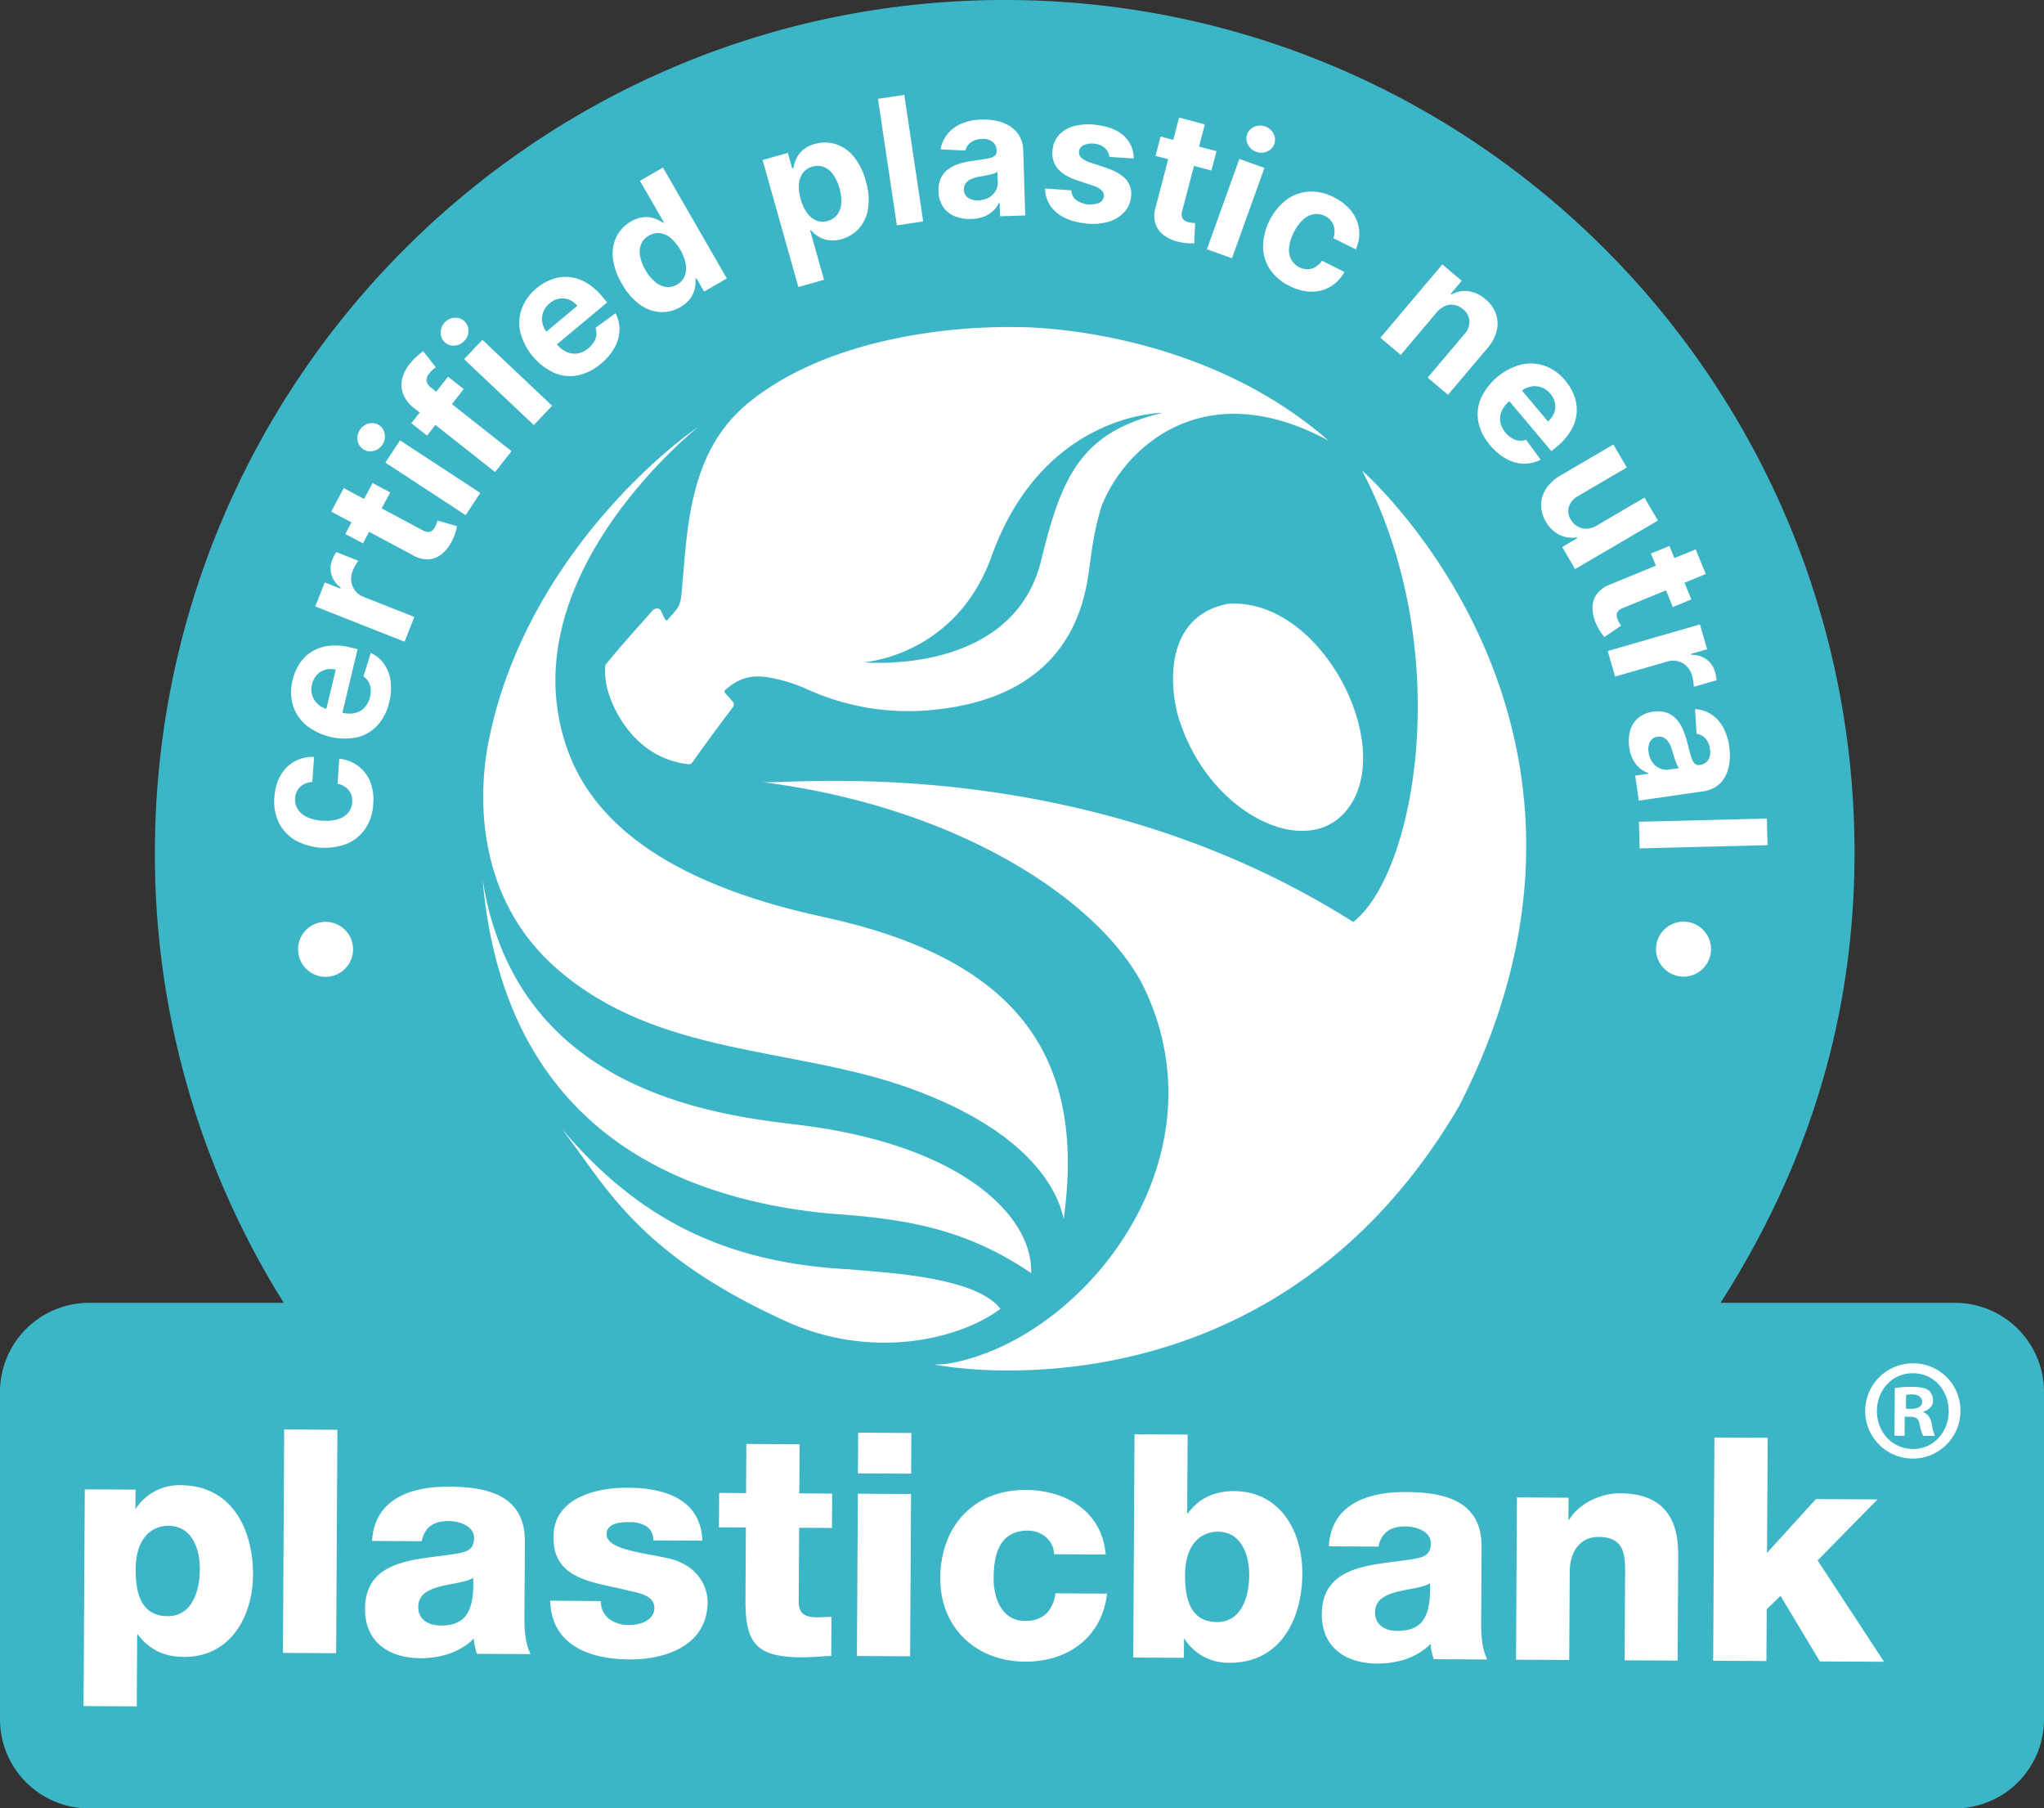 <svg xmlns="http://www.w3.org/2000/svg" width="832.41" height="736.348" viewBox="0 0 832.41 736.348"><rect x="0" y="0" width="832.41" height="736.348" fill="#333333" stroke="none"/><path d="M796.124 530.487h-95.44c34.192-53.5 54.177-112.961 54.56-181.22C756.323 157.449 602.251 1.08 411.116.006S64.162 153.559 63.083 345.376a343.866 343.866 0 0052.474 185.111H36.286A36.286 36.286 0 000 566.773v133.289a36.286 36.286 0 0036.286 36.286h759.838a36.286 36.286 0 0036.286-36.286V566.773a36.286 36.286 0 00-36.286-36.286z" fill="#3cb6c6"/><path d="M34.53 606.441l20.653.116-.043 7.634h.25a21.115 21.115 0 0118.277-9.443c20.774.117 29.475 17.992 29.37 36.583-.1 17.141-9.425 33.439-28.1 33.334-8.155-.045-14.394-3.141-18.82-9.152h-.252L55.7 694.8l-21.668-.121zM55.251 638.9c-.065 11.577 3.205 19.111 13.023 19.166s13.055-9.987 13.106-19.019c.047-8.412-3.213-17.726-12.779-17.78-5.859-.032-13.274 4.001-13.35 17.633zm60.485-56.844l21.669.121-.511 90.978-21.67-.122zm35.811 45.388c.432-8.661 4.542-14.241 10.421-17.637s13.538-4.512 21.061-4.47c15.677.088 30.821 3.615 30.716 22.325l-.162 28.9c-.032 5.6-.066 11.722 2.451 16.958l-21.8-.122a26.34 26.34 0 01-1.286-6.245c-5.641 5.823-13.941 8.07-21.834 8.026-12.629-.071-22.529-6.5-22.453-20.116.121-21.531 23.563-19.738 38.623-22.712 3.7-.744 5.74-2 5.763-6.073.028-4.97-5.954-6.916-10.414-6.941-5.977-.034-9.82 2.582-10.868 8.219zm27.853 34.439c10.319.058 13.8-5.79 13.305-19.414-3.071 1.895-8.683 2.246-13.4 3.5s-8.937 3.128-8.967 8.349 4.216 7.537 9.062 7.565zm65.314-9.944a8.878 8.878 0 003.52 7.4 13.572 13.572 0 008.011 2.34c4.21.023 10.213-1.736 10.242-6.957s-6.723-6.143-10.518-7.061c-13.614-3.518-30.688-3.983-30.588-21.823.089-15.914 17.27-20.142 30.322-20.069 14.515.082 29.667 4.373 30.336 21.557l-20.031-.112a6.237 6.237 0 00-2.779-5.738 12.783 12.783 0 00-6.867-1.7c-3.576-.02-9.3.33-9.33 4.918-.035 6.237 14.473 7.465 24.412 9.684 13.367 2.712 16.755 12.449 16.725 17.92-.1 17.708-16.958 23.469-31.87 23.385-15.677-.088-31.709-5.454-32.237-23.916zm94.102-29.785l-13.379-.075-.169 30.075c-.03 5.274 3.012 6.385 7.736 6.412 1.782.01 3.7-.23 5.609-.219l-.09 15.913c-3.959.111-7.921.59-11.88.568-18.473-.1-23.155-5.4-23.054-23.429l.166-29.442-10.968-.062.079-14 10.967.061.113-20 21.667.121-.112 20 13.381.075zm32.234-22.102l-21.656-.122.093-16.56 21.656.121zm-21.7 8.158l21.657.122-.372 66.084-21.656-.122zm79.925 24.645c-.1-5.6-5.053-9.588-10.5-9.619-12.1-.068-14.074 10.246-14.125 19.409-.048 8.531 3.6 17.333 12.768 17.384 7.523.043 11.375-4.261 12.431-11.256l20.983.118c-2.015 17.684-15.836 27.8-33.426 27.7-19.888-.111-34.592-13.829-34.479-34.068.119-21.017 13.585-35.959 34.871-35.84 16.443.093 31.042 8.837 32.476 26.29zM462.027 584l21.629.122-.18 32.092h.264c4.5-6.08 10.755-9.1 18.91-9.058 18.74.105 27.819 16.454 27.723 33.647-.105 18.591-8.994 36.369-29.78 36.252a21.114 21.114 0 01-18.155-9.662h-.264l-.043 7.647-20.615-.116zm20.583 57.3c-.065 11.577 3.2 19.111 13.01 19.166s13.056-9.987 13.106-19.019c.048-8.412-3.212-17.726-12.768-17.78-5.858-.03-13.271 4.003-13.348 17.633zm58.567-11.666c.432-8.661 4.541-14.241 10.419-17.636s13.54-4.513 21.063-4.471c15.677.089 30.819 3.615 30.714 22.325l-.162 28.9c-.032 5.6-.064 11.722 2.453 16.958l-21.787-.122a25.065 25.065 0 01-1.286-6.245c-5.641 5.823-13.941 8.07-21.847 8.026-12.616-.071-22.517-6.5-22.44-20.116.121-21.531 23.563-19.737 38.623-22.712 3.7-.744 5.74-2 5.762-6.073.028-4.97-5.953-6.916-10.413-6.941-5.992-.034-9.82 2.582-10.881 8.22zm27.812 34.439c10.331.058 13.81-5.79 13.371-19.414-3.072 1.895-8.684 2.246-13.4 3.5s-8.94 3.128-8.969 8.349 4.181 7.537 8.998 7.565zm48.778-54.354l21.022.118-.051 9.032h.25c4-6.715 12.942-10.871 20.847-10.826 22.037.124 23.664 16.179 23.61 25.725l-.238 42.4-21.59-.122.18-31.96c.051-9.045 1.117-18.2-10.732-18.27-8.157-.046-11.757 6.8-11.8 14.069l-.2 36.034-21.665-.119zm80.427-24.389l21.682.121-.263 46.86 19.918-21.911 25.075.141-24.382 24.823 27.045 41.278-26.129-.142-16.03-26.711-5.626 5.453-.119 21.1-21.682-.122zm100.181-10.709a19.39 19.39 0 11-19.281-19.493 19.187 19.187 0 0119.281 19.493zm-34.014-.192c-.048 8.6 6.158 15.542 14.7 15.59 8.215.046 14.5-6.829 14.546-15.257.048-8.6-5.992-15.54-14.373-15.587-8.541-.217-14.825 6.825-14.873 15.254zm11.61 10.179l-4.437-.025.109-19.383a38.994 38.994 0 017.234-.465c3.613.02 5.255.535 6.565 1.385a5.585 5.585 0 011.782 4.224c-.012 2.191-1.664 3.7-3.969 4.529v.168c1.8.685 2.947 2.208 3.426 4.739a25.183 25.183 0 001.287 4.9l-4.767-.027a17.234 17.234 0 01-1.451-4.728c-.316-2.193-1.463-3.042-3.927-3.056l-2.136-.012-.044 7.753zm.226-10.955l2.136.012c2.464.014 4.442-.818 4.453-2.84.01-1.686-1.3-3.041-4.092-3.057-1.149-.007-1.971.157-2.465.155z" fill="#fff"/><g fill="#fff"><path d="M381.888 555.925l-1.314-.326a34.64 34.64 0 007.163-.627c54.044-10.639 110.808-82.23 78.8-151.482-15.824-34.284-73.154-74.553-156.236-85.037 9.637 1.208 129.707-13.37 240.807 56.963 25.377-19.769 41.949-110.558 3.591-183.807 0 0 119.01 103.875 39.419 258.934-76.96 131.291-210.943 105.526-212.153 105.307z"/><path d="M480.266 293.35c-4.372-14.109-6.046-42.212 19.568-47.471 36.273-2.831 66.091 51.974 51.508 79.591s-58.358 7.852-70.97-32.12zm-280.919 6.799c13.523-65.444 63.284-111.213 85-126.344-12.38 10.191-77.2 68.32-52.658 133.007 9.772 25.659 36.54 52.066 103.4 66.511 77.491 16.721 107.567 55.243 98.088 123.048-1.973-10.014-12.187-35.068-62.662-53.261-47.47-17.1-102.16-12.716-143.378-48.341-32.933-28.46-32.912-69.894-27.979-93.832z"/><path d="M196.71 359.918c0-.44-.13-1.033-.128-1.518 13.658 85.737 93.943 95.447 128.209 99.57 66.429 7.962 95.877 36.964 95.125 60.379-24.779-16.713-47.308-21.635-77.724-23.886a223 223 0 01-36.513-5.608c-40.651-9.927-100.296-37.172-108.969-128.937z"/><path d="M229.8 460.941l-.961-1.249c30.439 35.853 65.139 54.245 116.109 57.112h.621c13.375 1.395 51.456 2.656 61.856 16.116-16.434 12.353-51.937 21.048-87.03 5.218-60.93-27.556-73.866-55.691-90.7-77.231zm184.364-327.749c-29.381-.514-78.069 5.314-109.171 30.682-25.366 20.484-25.006 53.451-27.524 78.555-.558 5.1-2.244 6.058-5.688 10.046-.823.936-2.1-3.047-2.778-4.068s-2.418-.757-3.24.164c-5.744 6.524-13.589 15.192-18.895 21.794a2.391 2.391 0 00-.431 1.41 30.569 30.569 0 001.946 12c2.278 6.706 11.182 25.044 31.909 27.392a1.753 1.753 0 001.654-.734c4.883-6.879 11.26-15.539 16.43-22.355a1.839 1.839 0 00.014-2.413l-2.6-2.929c-.768-.763-1.082-1.342-.231-2.02 4.715-3.828 8.982-6.111 16.969-4.974a63.861 63.861 0 0116.623 5.117 99.97 99.97 0 0047.8 8.45c29.957-2.215 54.277-14.25 63.413-42.641 4.315-13.408 2.886-23.19 8.206-40.432 8.819-23 40.848-54.758 92.5-26.8-54.235-47.353-126.906-46.244-126.906-46.244zm9.928 94.732c-11.47 47.623-72.34 41.741-72.34 41.741s37.391-2.4 52.032-43.1c21.1-58.648 69.663-58.451 69.663-58.451-32.546 7.724-40.954 24.9-49.355 59.824z"/></g><path d="M143.668 384.968a10.773 10.773 0 01-.7 5.78 11.465 11.465 0 01-3.441 4.592 11.224 11.224 0 01-11.145 1.593 11.531 11.531 0 01-4.58-3.445 11.221 11.221 0 01-1.591-11.144 11.516 11.516 0 013.431-4.577 11.221 11.221 0 0111.145-1.593 11.513 11.513 0 014.59 3.43 10.787 10.787 0 012.291 5.364zM152 327.386a19.89 19.89 0 01-3.273 10.111 17.018 17.018 0 01-7.56 6.1 25.026 25.026 0 01-20.973-1.5 17.223 17.223 0 01-6.615-7.109 19.637 19.637 0 01-1.83-10.383 20.379 20.379 0 012.48-8.8 14.989 14.989 0 015.631-5.7 15.327 15.327 0 018.041-1.906l-.719 10.2a8 8 0 00-4.867 1.94 6.616 6.616 0 00-2.129 4.683 7.251 7.251 0 001.049 4.473 8.782 8.782 0 003.742 3.185 16.885 16.885 0 006.195 1.482 17.42 17.42 0 006.416-.582 8.714 8.714 0 004.19-2.624 7.726 7.726 0 001.154-7.684 6.515 6.515 0 00-2.049-2.618 8.463 8.463 0 00-3.422-1.531l.719-10.2a16.025 16.025 0 017.684 2.978 14.81 14.81 0 014.869 6.349 19.946 19.946 0 011.267 9.136zm6.516-41.542a20.711 20.711 0 01-4.8 9.514 16.6 16.6 0 01-8.332 4.875 25.354 25.354 0 01-20.7-4.945 17.262 17.262 0 01-5.369-8.071 19.162 19.162 0 01-.149-10.328 20.665 20.665 0 012.877-6.729 16.285 16.285 0 014.957-4.832 16.9 16.9 0 016.934-2.358 24.757 24.757 0 018.8.665l2.894.691-7.668 32.094-6.533-1.56 5.3-22.172a8.318 8.318 0 00-4.272.025 7.413 7.413 0 00-3.412 2.076 8.216 8.216 0 00-1.968 3.807 8.323 8.323 0 00.088 4.507 8.146 8.146 0 002.255 3.586 8.628 8.628 0 003.84 2.043l6.213 1.483a10.855 10.855 0 005.125.113 7.734 7.734 0 003.879-2.224 9.274 9.274 0 002.209-4.313 10.248 10.248 0 00.273-3.334 6.858 6.858 0 00-.888-2.854 6.628 6.628 0 00-2.047-2.164l2.973-9.6a13.655 13.655 0 015.4 4.494 15.626 15.626 0 012.652 6.859 22.778 22.778 0 01-.531 8.652zm6.231-24.559L128.4 246.924l3.861-9.773 6.342 2.5.15-.377a10.149 10.149 0 01-3.8-5.361 9.468 9.468 0 01.392-6.082 16.349 16.349 0 01.74-1.6 12.427 12.427 0 01.868-1.434l8.943 3.534a14.386 14.386 0 00-1.154 1.814 18.731 18.731 0 00-1.073 2.231 8.7 8.7 0 00-.609 4.341 7.664 7.664 0 001.578 3.8 8.14 8.14 0 003.531 2.557l20.561 8.126zM134.9 208.3l5.1-9.554 32.131 17.174a4.839 4.839 0 002.268.693 2.506 2.506 0 001.627-.586 5.145 5.145 0 001.2-1.539 8.3 8.3 0 00.6-1.412c.158-.492.279-.871.361-1.134l7.916 2.3q-.157.839-.551 2.3a19.041 19.041 0 01-1.322 3.362 16.365 16.365 0 01-4.152 5.555 9.568 9.568 0 01-5.428 2.276 11.356 11.356 0 01-6.365-1.584zm16.832-11.629l7.182 3.837-11.1 20.756-7.18-3.838zm4.007-15.647a5.865 5.865 0 01-3.623 2.585 5.189 5.189 0 01-6.471-4.238 6.11 6.11 0 014.537-6.927 5.21 5.21 0 016.471 4.236 5.8 5.8 0 01-.914 4.344zm33.912 28.744l-32.693-21.408 5.937-9.068 32.693 21.408zm11.969-17.574l-32.893-25.959a13.578 13.578 0 01-4.5-5.674 10.565 10.565 0 01-.467-6.186 14.993 14.993 0 012.985-6.039 25.137 25.137 0 013.128-3.348 31.163 31.163 0 012.454-2l5.193 6.561a14.122 14.122 0 00-1.27.991 10.076 10.076 0 00-1.312 1.377 4.2 4.2 0 00-1.2 3.3 4.631 4.631 0 001.843 2.654l32.733 25.832zm-19.153-38.809l6.391 5.044-14.943 18.933-6.391-5.043zm6.633-14.579a5.862 5.862 0 01-4.023 1.905 5.188 5.188 0 01-5.621-5.312 6.111 6.111 0 015.687-6.019 5.212 5.212 0 015.621 5.312 5.821 5.821 0 01-1.664 4.114zm28.3 34.276l-28.4-26.84 7.444-7.878 28.4 26.841zm27.3-24.982a20.71 20.71 0 01-9.535 4.75 16.607 16.607 0 01-9.594-1.078 25.351 25.351 0 01-13.625-16.349 17.3 17.3 0 01.527-9.68 19.143 19.143 0 016.061-8.364 20.694 20.694 0 016.332-3.67 16.274 16.274 0 016.865-.9 16.863 16.863 0 016.965 2.259 24.763 24.763 0 016.654 5.8l1.906 2.288-25.356 21.122-4.3-5.16 17.514-14.594a8.306 8.306 0 00-3.438-2.534 7.394 7.394 0 00-3.974-.379 8.211 8.211 0 00-3.858 1.872 8.341 8.341 0 00-2.625 3.662 8.126 8.126 0 00-.34 4.224 8.629 8.629 0 001.856 3.935l4.088 4.905a10.863 10.863 0 004.039 3.158 7.747 7.747 0 004.441.539 9.268 9.268 0 004.348-2.134 10.306 10.306 0 002.215-2.508 6.869 6.869 0 001-2.818 6.653 6.653 0 00-.344-2.958l8.123-5.91a13.7 13.7 0 011.639 6.834 15.658 15.658 0 01-1.983 7.081 22.767 22.767 0 01-5.601 6.607zm32.357-23.059a14.622 14.622 0 01-8.129 2.024 15.665 15.665 0 01-8.326-3.041 25.962 25.962 0 01-7.324-8.51 25.583 25.583 0 01-3.707-10.769 15.559 15.559 0 011.654-8.674 14.731 14.731 0 015.734-5.872 12.146 12.146 0 015.3-1.777 10.893 10.893 0 014.457.6 14.463 14.463 0 013.405 1.753l.285-.166-9.778-16.974 9.369-5.4 26.006 45.152-9.257 5.332-3.124-5.423-.4.229a13.884 13.884 0 01-.256 3.862 10.822 10.822 0 01-1.8 4.072 12.433 12.433 0 01-4.109 3.582zm-1.33-9.187a6.931 6.931 0 003.131-3.461 9.092 9.092 0 00.412-4.893 19.395 19.395 0 00-6.047-10.521 8.7 8.7 0 00-4.4-2.043 7.128 7.128 0 00-4.559 1.01 7.023 7.023 0 00-3.176 3.5 8.849 8.849 0 00-.4 4.867 17.27 17.27 0 002.154 5.629 17.481 17.481 0 003.828 4.738 9.067 9.067 0 004.436 2.142 6.931 6.931 0 004.621-.968zm49.412 1.017l-14.578-51.717 10.283-2.9 1.781 6.317.465-.13a14.4 14.4 0 011.123-3.661 10.95 10.95 0 012.687-3.61 12.154 12.154 0 014.977-2.553 14.77 14.77 0 018.195 0 15.57 15.57 0 017.375 4.873 25.6 25.6 0 015.115 10.176 25.928 25.928 0 01.973 11.185 15.67 15.67 0 01-3.643 8.085 14.619 14.619 0 01-7.125 4.4 12.416 12.416 0 01-5.437.449 10.985 10.985 0 01-4.18-1.557 13.083 13.083 0 01-2.93-2.518l-.318.089 5.674 20.13zm.934-35.789a17.39 17.39 0 002.58 5.59 8.945 8.945 0 003.789 3.122 7.6 7.6 0 008.588-2.448 9.036 9.036 0 001.576-4.674 19.38 19.38 0 00-3.236-11.524 8.871 8.871 0 00-3.76-3.117 7.018 7.018 0 00-4.727-.173 7.1 7.1 0 00-3.918 2.558 8.739 8.739 0 00-1.6 4.576 17.2 17.2 0 00.708 6.09zm42.195-42.446l7.693 51.533-10.718 1.6-7.694-51.533zm27.289 50.52a16.147 16.147 0 01-6.705-1.1 10.523 10.523 0 01-4.734-3.746 11.523 11.523 0 01-1.893-6.394 11.4 11.4 0 011.024-5.505 9.685 9.685 0 013.142-3.662 15.763 15.763 0 014.629-2.179 35.288 35.288 0 015.5-1.141q3.4-.46 5.471-.844a7.683 7.683 0 003-1.049 2.129 2.129 0 00.883-1.912v-.152a4.713 4.713 0 00-1.631-3.691 6.312 6.312 0 00-4.326-1.188 7.631 7.631 0 00-4.614 1.43 6.033 6.033 0 00-2.189 3.288l-10.043-.5a13.711 13.711 0 012.809-6.26 14.539 14.539 0 015.658-4.2 22.145 22.145 0 018.181-1.668 25.115 25.115 0 016.268.568 16.448 16.448 0 015.389 2.2 11.583 11.583 0 013.8 3.992 12.488 12.488 0 011.536 5.946l.822 26.346-10.272.32-.17-5.416-.306.009a10.874 10.874 0 01-2.416 3.3 11.387 11.387 0 01-3.721 2.279 15.465 15.465 0 01-5.092.929zm2.867-7.573a9.017 9.017 0 004.194-1.085 7.4 7.4 0 002.793-2.671 6.713 6.713 0 00.927-3.719l-.13-4.146a5.54 5.54 0 01-1.368.641q-.867.294-1.955.545t-2.176.45q-1.086.2-1.974.353a13.447 13.447 0 00-3.3 1 5.383 5.383 0 00-2.162 1.709 4.081 4.081 0 00-.707 2.582 3.882 3.882 0 001.721 3.318 6.869 6.869 0 004.137 1.023zm63.256-17.065l-9.92-.631a5.2 5.2 0 00-.8-2.42 5.991 5.991 0 00-1.976-1.916 7.77 7.77 0 00-3.141-1.022 8.017 8.017 0 00-4.347.518 3.185 3.185 0 00-2.067 2.574 3.009 3.009 0 00.815 2.489 8.891 8.891 0 003.619 2.017l6.84 2.294q5.51 1.871 7.963 4.794a8.871 8.871 0 011.927 7.114 10.683 10.683 0 01-3.072 6.409 14.7 14.7 0 01-6.672 3.715 23.4 23.4 0 01-9.125.483q-7.7-.968-11.851-4.756a12.532 12.532 0 01-4.239-9.443l10.647.772a5.431 5.431 0 001.873 3.863 9.928 9.928 0 009.262 1.29 3.354 3.354 0 002.111-2.619 3.028 3.028 0 00-.934-2.566 9.09 9.09 0 00-3.554-1.92l-6.547-2.181q-5.538-1.85-7.95-5a9.821 9.821 0 01-1.867-7.491 10.481 10.481 0 012.84-6.182 12.981 12.981 0 016.252-3.445 23.662 23.662 0 018.856-.377q7.344.922 11.185 4.559a12.1 12.1 0 013.872 9.078zm18.498-16.633l10.485 2.741-9.213 35.248a4.852 4.852 0 00-.147 2.368 2.507 2.507 0 00.951 1.446 5.15 5.15 0 001.774.8 8.545 8.545 0 001.514.251c.513.039.91.067 1.185.086l-.391 8.235q-.852.041-2.365 0a19.148 19.148 0 01-3.576-.5 16.405 16.405 0 01-6.371-2.743 9.587 9.587 0 01-3.479-4.749 11.347 11.347 0 01.059-6.559zm15.231 13.659l-2.059 7.876-22.767-5.951 2.058-7.877zm-3.893 39.935l13.223-36.774 10.2 3.666-13.221 36.775zm20.074-39.663a5.853 5.853 0 01-3.355-2.924 5.189 5.189 0 012.615-7.278 6.116 6.116 0 017.795 2.8 5.213 5.213 0 01-2.619 7.278 5.813 5.813 0 01-4.436.124zm13.586 54.617a19.88 19.88 0 01-8.082-6.9 17.017 17.017 0 01-2.732-9.32 25.041 25.041 0 019.433-18.793 17.245 17.245 0 019.1-3.381 19.662 19.662 0 0110.291 2.291 20.378 20.378 0 017.178 5.668 14.99 14.99 0 013.1 7.387 15.331 15.331 0 01-1.324 8.157L543 96.96a7.99 7.99 0 00.077-5.239 6.633 6.633 0 00-3.508-3.762 7.261 7.261 0 00-4.535-.746 8.793 8.793 0 00-4.375 2.234 16.832 16.832 0 00-3.744 5.153 17.371 17.371 0 00-1.926 6.148 8.748 8.748 0 00.816 4.875 7.73 7.73 0 006.654 4.014 6.534 6.534 0 003.2-.886 8.464 8.464 0 002.726-2.577l9.147 4.578a16.033 16.033 0 01-5.7 5.955 14.806 14.806 0 01-7.732 2.061 19.977 19.977 0 01-8.924-2.335zm59.854 10.817l-14.582 17.256-8.278-6.994 25.221-29.85 7.891 6.667-4.451 5.267.349.3a10.978 10.978 0 016.813-1.322 13.217 13.217 0 016.945 3.253 13.733 13.733 0 014.271 5.942 12.12 12.12 0 01.321 6.914 17.111 17.111 0 01-3.785 7.079l-16.057 19-8.279-6.994 14.81-17.53a7.892 7.892 0 002.223-5.466 6.6 6.6 0 00-2.6-4.846 7.7 7.7 0 00-3.55-1.768 6.471 6.471 0 00-3.748.414 9.472 9.472 0 00-3.514 2.678zm21.828 54.043a20.734 20.734 0 01-4.8-9.513 16.61 16.61 0 011.033-9.6 25.342 25.342 0 0116.28-13.707 17.27 17.27 0 019.681.478 19.162 19.162 0 018.395 6.02 20.775 20.775 0 013.7 6.312 16.271 16.271 0 01.937 6.86 16.855 16.855 0 01-2.224 6.978 24.757 24.757 0 01-5.764 6.682l-2.277 1.918-21.254-25.242 5.139-4.327 14.681 17.438a8.3 8.3 0 002.518-3.449 7.411 7.411 0 00.357-3.977 8.161 8.161 0 00-1.89-3.845 8.342 8.342 0 00-3.676-2.61 8.113 8.113 0 00-4.225-.316 8.6 8.6 0 00-3.926 1.875l-4.884 4.112a10.852 10.852 0 00-3.137 4.056 7.745 7.745 0 00-.518 4.442 9.266 9.266 0 002.157 4.338 10.239 10.239 0 002.519 2.2 6.876 6.876 0 002.822.983 6.631 6.631 0 002.957-.362l5.95 8.1a13.664 13.664 0 01-6.825 1.671 15.663 15.663 0 01-7.091-1.945 22.789 22.789 0 01-6.635-5.57zm43.48 32.666L669.7 202.62l5.478 9.353-33.724 19.746-5.258-8.98 6.125-3.586-.2-.351a11.573 11.573 0 01-6.983-1 12.962 12.962 0 01-5.572-5.389 13.171 13.171 0 01-1.947-6.85 12.177 12.177 0 012.018-6.563 17.426 17.426 0 015.93-5.432l21.471-12.574 5.476 9.354-19.8 11.6a7.9 7.9 0 00-3.781 4.366 6.321 6.321 0 00.748 5.253 7.682 7.682 0 002.629 2.705 6.982 6.982 0 003.713 1.026 8.348 8.348 0 004.315-1.339zm40.213 9.735l4.116 10.025-33.7 13.838a4.851 4.851 0 00-1.978 1.306 2.491 2.491 0 00-.582 1.629 5.1 5.1 0 00.422 1.9 8.264 8.264 0 00.711 1.359q.416.653.644 1l-6.814 4.641a34.01 34.01 0 01-1.422-1.892 19.253 19.253 0 01-1.752-3.159 16.4 16.4 0 01-1.639-6.738 9.591 9.591 0 011.7-5.636 11.362 11.362 0 015.276-3.9zm-1.751 20.382l-7.531 3.092-8.94-21.768 7.531-3.092zm-34.057 21.004l37.55-10.818 2.911 10.1-6.553 1.887.113.392a10.147 10.147 0 016.285 1.922 9.456 9.456 0 013.4 5.056 16.655 16.655 0 01.388 1.715 12.242 12.242 0 01.19 1.666l-9.242 2.663a14.447 14.447 0 00-.192-2.141 19.271 19.271 0 00-.513-2.421 8.694 8.694 0 00-2.17-3.81 7.658 7.658 0 00-3.569-2.044 8.159 8.159 0 00-4.357.13l-21.244 6.121zm8.781 39.242a16.148 16.148 0 01.346-6.784 10.534 10.534 0 013.193-5.126 11.532 11.532 0 016.143-2.595 11.4 11.4 0 015.584.4 9.688 9.688 0 013.99 2.716 15.741 15.741 0 012.683 4.355 35.243 35.243 0 011.748 5.338q.838 3.325 1.452 5.344a7.659 7.659 0 001.377 2.861 2.119 2.119 0 002 .662l.152-.021a4.708 4.708 0 003.486-2.031 6.319 6.319 0 00.7-4.433 7.651 7.651 0 00-1.936-4.425 6.043 6.043 0 00-3.514-1.807l-.625-10.038a13.715 13.715 0 016.536 2.091 14.552 14.552 0 014.8 5.156 22.148 22.148 0 012.572 7.944 25.107 25.107 0 01.135 6.291 16.423 16.423 0 01-1.584 5.6 11.575 11.575 0 01-3.541 4.225 12.47 12.47 0 01-5.736 2.189L667.4 326l-1.467-10.172 5.364-.773-.043-.3a10.868 10.868 0 01-3.545-2.033 11.313 11.313 0 01-2.682-3.443 15.4 15.4 0 01-1.503-4.957zm7.846 2a9.028 9.028 0 001.547 4.044 7.372 7.372 0 002.966 2.477 6.681 6.681 0 003.8.506l4.106-.591a5.414 5.414 0 01-.789-1.287 20.243 20.243 0 01-.762-1.882q-.369-1.053-.69-2.112t-.572-1.922a13.311 13.311 0 00-1.357-3.172 5.371 5.371 0 00-1.94-1.956 4.07 4.07 0 00-2.642-.416 3.888 3.888 0 00-3.106 2.08 6.874 6.874 0 00-.561 4.236zm48.441 37.811l-52.088 1.313-.273-10.835 52.088-1.313zm-45.279 40.754a10.8 10.8 0 012.293-5.353 11.459 11.459 0 014.59-3.444 11.221 11.221 0 0111.146 1.59 11.518 11.518 0 013.432 4.588 11.219 11.219 0 01-1.59 11.145 11.559 11.559 0 01-4.576 3.434 11.234 11.234 0 01-11.147-1.589 11.541 11.541 0 01-3.445-4.578 10.793 10.793 0 01-.703-5.793z" fill="#fff"/></svg>